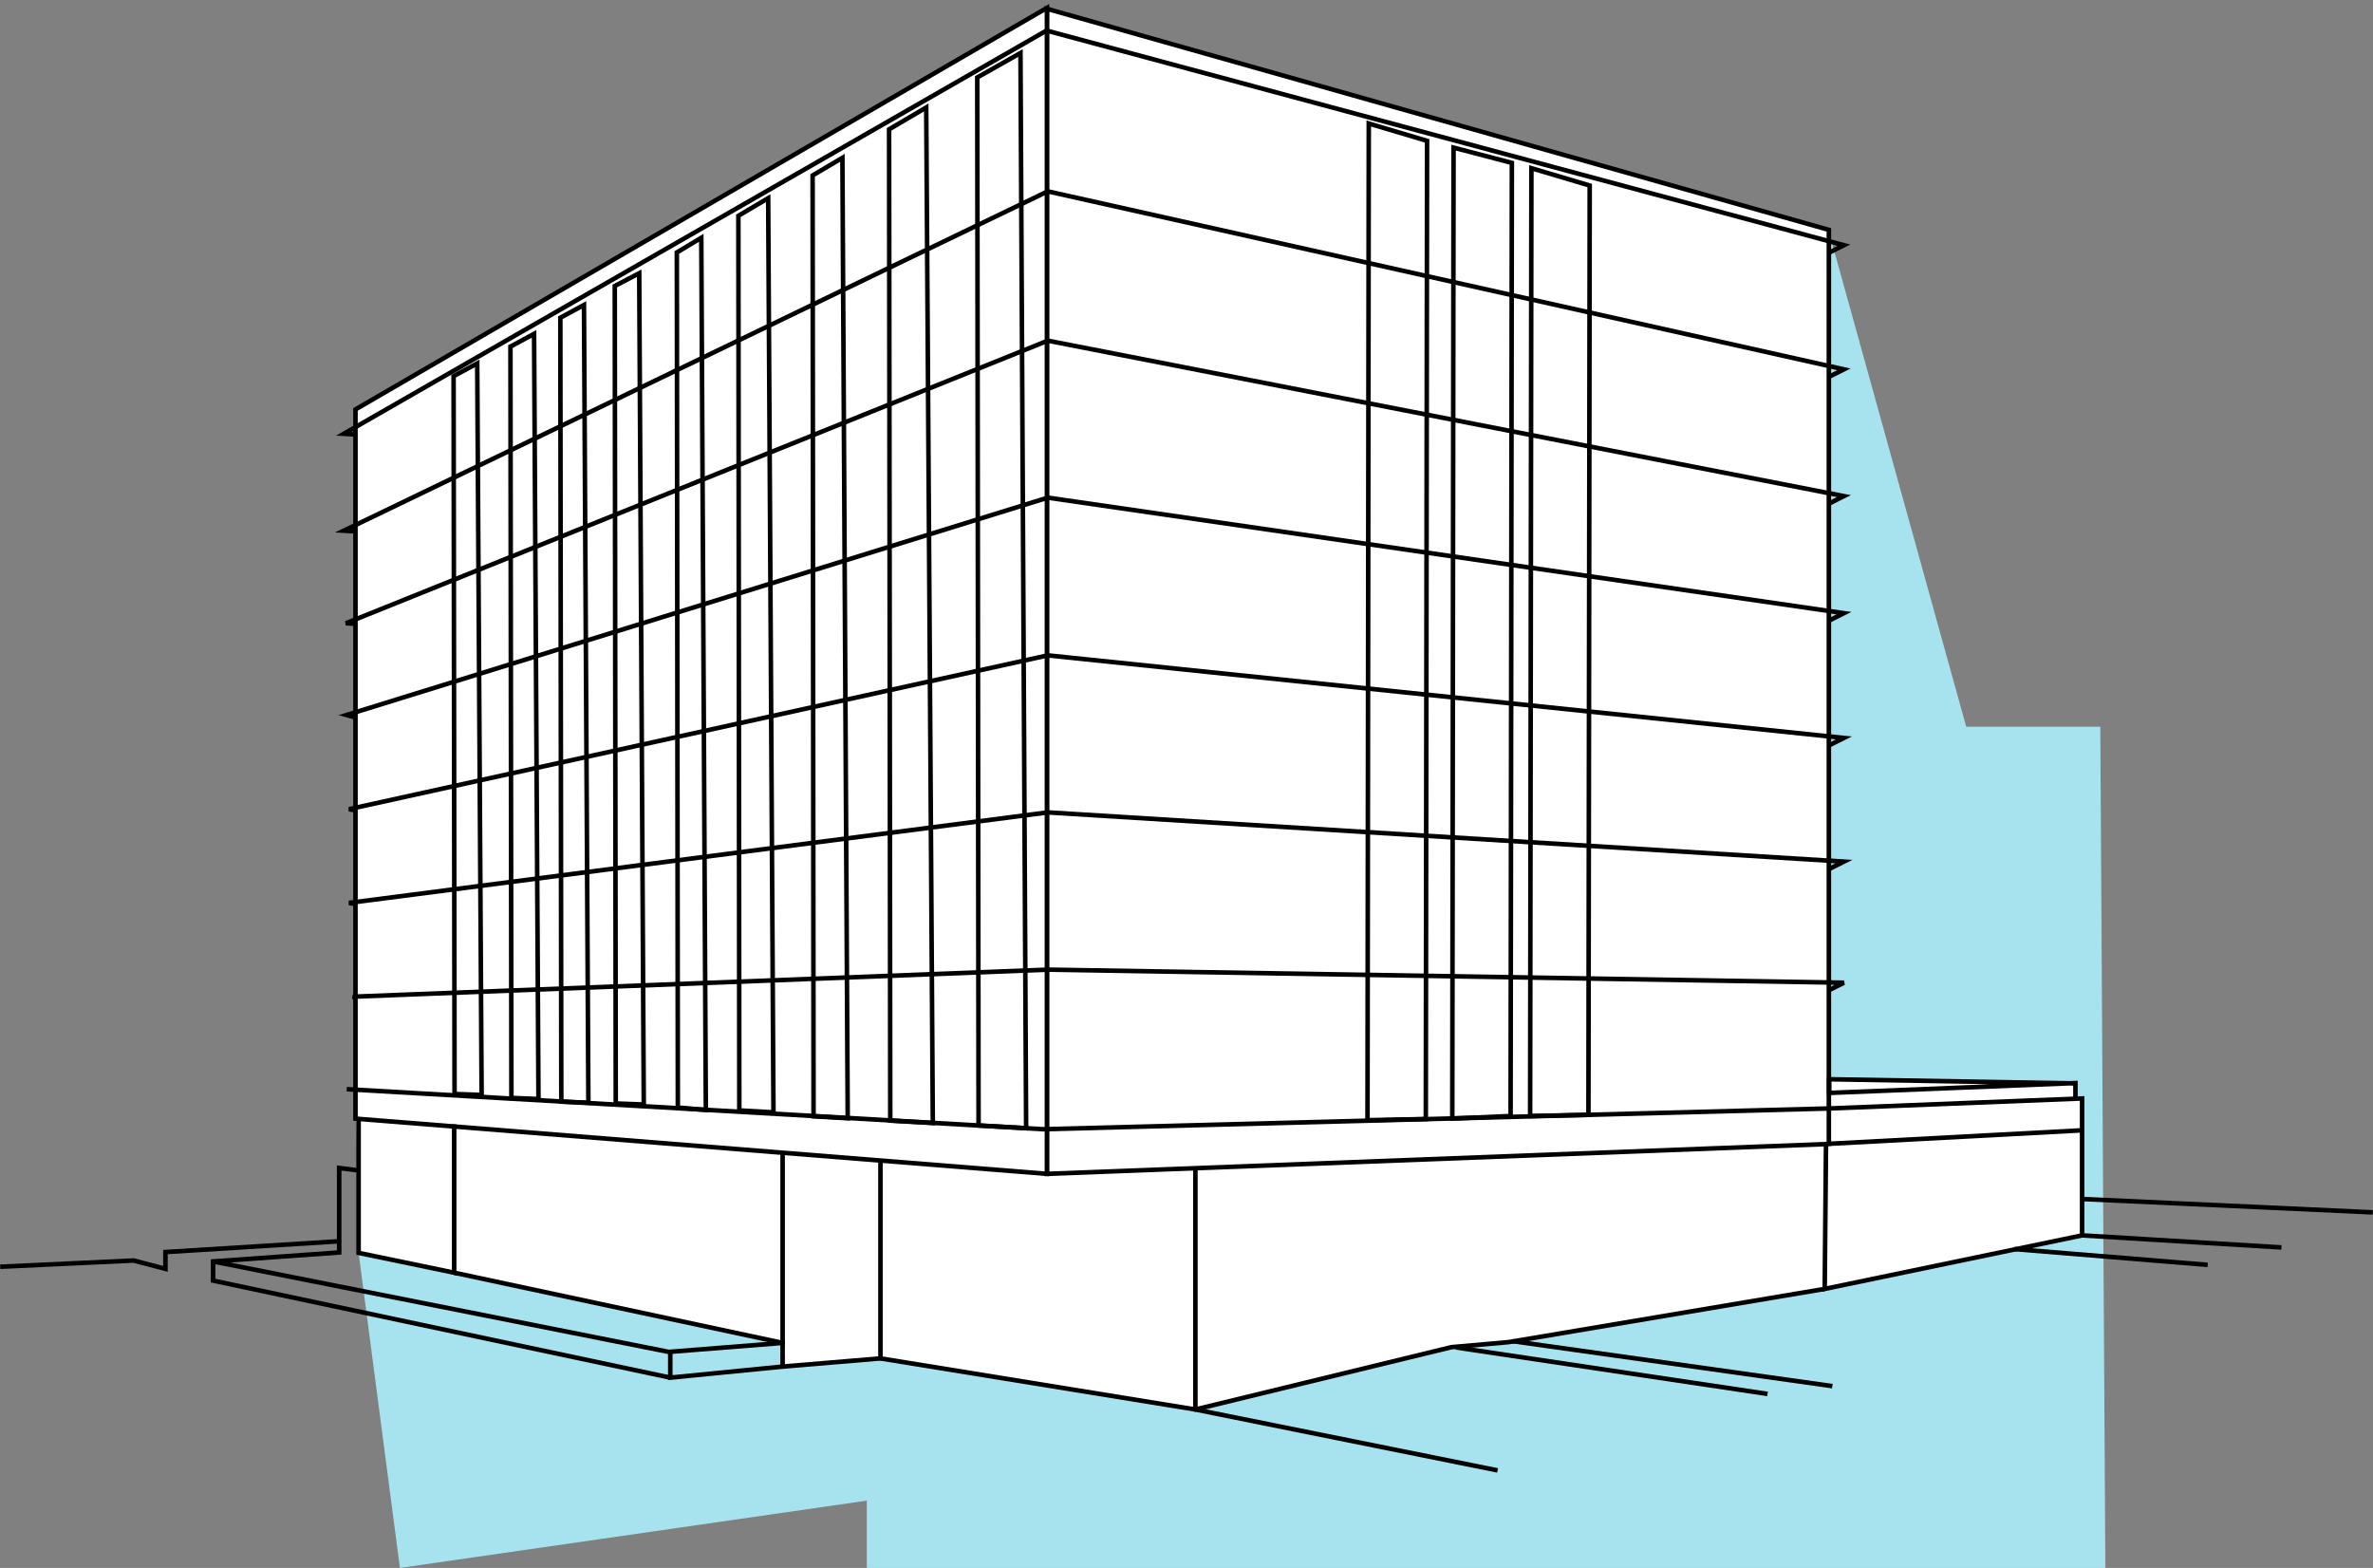 <?xml version="1.0" encoding="UTF-8"?>
<svg xmlns="http://www.w3.org/2000/svg" width="782" height="516.726" viewBox="0 0 782 516.726">
  <rect x="0" y="0" width="782" height="516.726" fill="#808080" stroke="none"/>
  <defs>
    <clipPath id="a">
      <path data-name="Rechteck 245" fill="none" d="M0 0h782v516.726H0z"></path>
    </clipPath>
  </defs>
  <path data-name="Pfad 1316" d="M118.179 412.895l13.609 103.83 153.854-22.187v22.187h408.159l-1.667-277.234h-44.192L602.588 75.982l-257.3-12.923z" fill="#a7e3ef"></path>
  <path data-name="Pfad 1317" d="M117.299 356.546l484.391-1.152 82.248 1.533v5.127l2.2-.048v45.126l-84.82 17.642-104.16 17.535-16.4.871-86.83 21.325-103.78-16.834-32.24 2.693v-7.8l-139.73-29.67z" fill="#fff"></path>
  <path data-name="Pfad 1318" d="M602.682 377.004l-257.678 9.848V2.899l257.678 72.853z" fill="#fff"></path>
  <g data-name="Gruppe 1745">
    <g data-name="Gruppe 1744" clip-path="url(#a)">
      <path data-name="Pfad 1319" d="M602.682 377.004l-257.678 9.848V2.899l257.678 72.853z" fill="none" stroke="#000" stroke-width="1.5"></path>
    </g>
  </g>
  <path data-name="Pfad 1320" d="M117.142 368.653l227.864 18.2V2.608L117.142 134.933z" fill="#fff"></path>
  <g data-name="Gruppe 1747">
    <g data-name="Gruppe 1746" clip-path="url(#a)">
      <path data-name="Pfad 1321" d="M117.142 368.653l227.864 18.2V2.608L117.142 134.933z" fill="none" stroke="#000" stroke-width="1.5"></path>
    </g>
  </g>
  <path data-name="Pfad 1322" d="M149.668 370.573v48.856l-31.49-6.534v-43.767" fill="none" stroke="#000" stroke-width="1.5"></path>
  <path data-name="Pfad 1323" d="M149.668 419.431l108.237 23.136v7.8l-37.018 3.644v-8.476" fill="none" stroke="#000" stroke-width="1.5"></path>
  <path data-name="Pfad 1324" d="M70.22 415.714l150.174 29.816 37.511-2.967v-62.572" fill="none" stroke="#000" stroke-width="1.5"></path>
  <path data-name="Pfad 1325" d="M117.732 385.677l-5.962-.755v27.835l-41.55 2.959v6.311l150.668 31.982" fill="none" stroke="#000" stroke-width="1.5"></path>
  <g data-name="Gruppe 1749">
    <g data-name="Gruppe 1748" clip-path="url(#a)">
      <path data-name="Pfad 1326" d="M111.446 409.084l-56.927 3.54v5.541l-10.478-2.755-43.97 2.057" fill="none" stroke="#000" stroke-width="1.5"></path>
    </g>
  </g>
  <path data-name="Pfad 1327" d="M257.906 450.363l32.242-2.693v-65.119" fill="none" stroke="#000" stroke-width="1.5"></path>
  <path data-name="Pfad 1328" d="M290.146 447.671l103.782 16.834 84.357-20.534 18.87-1.665 104.161-17.536" fill="none" stroke="#000" stroke-width="1.5"></path>
  <path data-name="Pfad 1329" d="M393.928 384.772v79.736l99.583 20.072" fill="none" stroke="#000" stroke-width="1.5"></path>
  <path data-name="Linie 270" fill="none" stroke="#000" stroke-width="1.5" d="M582.479 459.379l-102.7-15.322"></path>
  <path data-name="Linie 271" fill="none" stroke="#000" stroke-width="1.5" d="M498.484 441.991l105.338 14.817"></path>
  <path data-name="Linie 272" fill="none" stroke="#000" stroke-width="1.5" d="M686.136 407.128l65.688 3.975"></path>
  <path data-name="Linie 273" fill="none" stroke="#000" stroke-width="1.5" d="M727.523 416.853l-63.681-5.207"></path>
  <g data-name="Gruppe 1751">
    <g data-name="Gruppe 1750" clip-path="url(#a)">
      <path data-name="Linie 274" fill="none" stroke="#000" stroke-width="1.5" d="M781.932 399.545l-95.901-4.409"></path>
    </g>
  </g>
  <path data-name="Pfad 1330" d="M683.938 362.051v-5.127l-81.156 3.259v-4.51l81.507 1.37" fill="none" stroke="#000" stroke-width="1.5"></path>
  <path data-name="Pfad 1331" d="M602.38 83.446l5.263-2.632-262.772-70.739-231.582 132.887 3.442.2" fill="none" stroke="#000" stroke-width="1.5"></path>
  <path data-name="Pfad 1332" d="M602.38 124.357l5.263-2.632L345.287 63.06l-232 111.835 3.442.2" fill="none" stroke="#000" stroke-width="1.5"></path>
  <path data-name="Pfad 1333" d="M602.381 166.128l5.263-2.632-262.354-51.228-231.3 93.128 3.442.2" fill="none" stroke="#000" stroke-width="1.5"></path>
  <path data-name="Pfad 1334" d="M602.38 204.707l5.263-2.632-262.355-38.072-231.083 71.636 3.225.885" fill="none" stroke="#000" stroke-width="1.5"></path>
  <path data-name="Pfad 1335" d="M602.38 245.826l5.263-2.632-262.356-27.216-230.261 50.683 2.4.489" fill="none" stroke="#000" stroke-width="1.5"></path>
  <path data-name="Pfad 1336" d="M602.38 286.579l5.263-2.632-262.356-16.216-230.261 29.82 2.4.489" fill="none" stroke="#000" stroke-width="1.5"></path>
  <path data-name="Pfad 1337" d="M602.38 326.496l5.263-2.632-262.355-4.311-229.018 8.917 1.16.489" fill="none" stroke="#000" stroke-width="1.5"></path>
  <path data-name="Pfad 1338" d="M114.262 358.952l229.516 13.194 259.069-6.849 83.29-3.294v45.126l-84.82 17.641.429-47.588" fill="none" stroke="#000" stroke-width="1.5"></path>
  <path data-name="Linie 275" fill="none" stroke="#000" stroke-width="1.5" d="M603.351 376.916l82.64-4.405"></path>
  <path data-name="Pfad 1339" d="M479.007 48.652l19.214 5.028-.417 314.114-19.216.835z" fill="none" stroke="#000" stroke-width="1.5"></path>
  <path data-name="Pfad 1340" d="M451.064 40.704l19.214 5.712-.417 322.37-19.216.385z" fill="none" stroke="#000" stroke-width="1.5"></path>
  <path data-name="Pfad 1341" d="M504.658 55.433l19.214 5.712-.417 306.259-19.214.383z" fill="none" stroke="#000" stroke-width="1.5"></path>
  <path data-name="Pfad 1342" d="M176 110.021l-7.789 4.205.315 247.613 8.925.343z" fill="none" stroke="#000" stroke-width="1.5"></path>
  <path data-name="Pfad 1343" d="M157.266 119.761l-7.789 4.205.315 236.552 8.925.343z" fill="none" stroke="#000" stroke-width="1.5"></path>
  <path data-name="Pfad 1344" d="M192.444 100.508l-7.789 4.205.315 258.349 8.925.343z" fill="none" stroke="#000" stroke-width="1.5"></path>
  <path data-name="Pfad 1345" d="M210.648 90.045l-8.056 4.205.325 269.405 9.231.343z" fill="none" stroke="#000" stroke-width="1.5"></path>
  <path data-name="Pfad 1346" d="M231.104 78.373l-8.056 4.828.325 281.8 9.231.817z" fill="none" stroke="#000" stroke-width="1.5"></path>
  <path data-name="Pfad 1347" d="M253.145 65.31l-9.82 5.806.311 294.83 11.253.639z" fill="none" stroke="#000" stroke-width="1.5"></path>
  <path data-name="Pfad 1348" d="M277.608 52.011l-9.82 5.806.311 310.069 11.253.639z" fill="none" stroke="#000" stroke-width="1.5"></path>
  <path data-name="Pfad 1349" d="M305.227 35.419l-12.236 7.208.387 326.687 14.022.785z" fill="none" stroke="#000" stroke-width="1.5"></path>
  <path data-name="Pfad 1350" d="M336.289 17.475l-14.25 8.051.433 345.389 15.68.877z" fill="none" stroke="#000" stroke-width="1.5"></path>
</svg>
